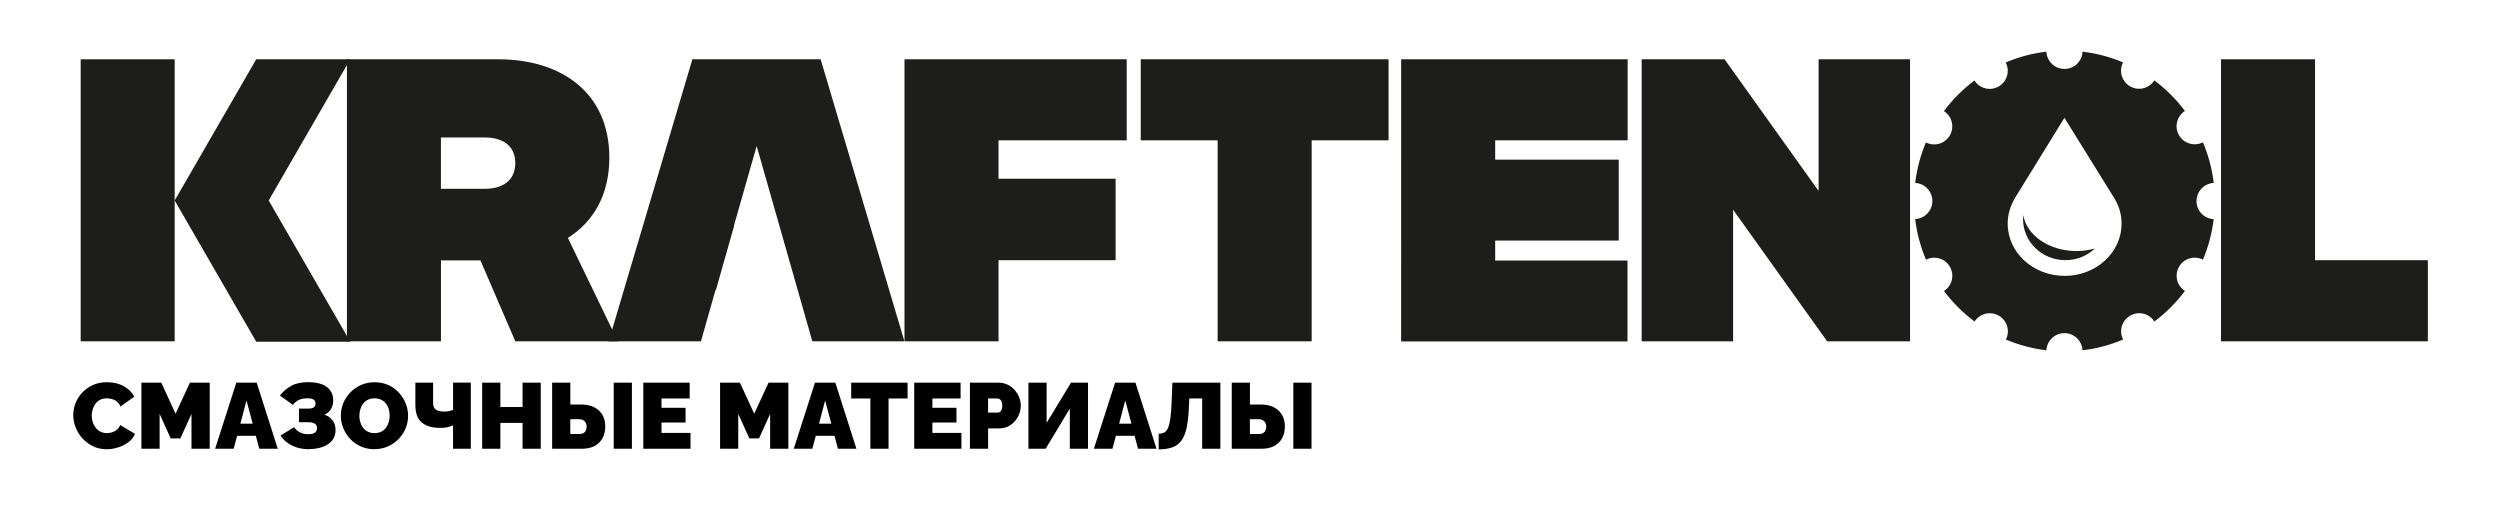 <?xml version="1.0" encoding="UTF-8"?> <svg xmlns="http://www.w3.org/2000/svg" version="1.1" viewBox="0 0 655.67 132.38"><defs><style> .st0 { fill: #1d1d1b; } .st1 { isolation: isolate; } .st2 { mix-blend-mode: multiply; } </style></defs><g class="st1"><g id="_Слой_1" data-name="Слой_1"><g><g class="st2"><g><path class="st0" d="M576.08,52.72c0-2.54,2-4.62,4.51-4.74-.44-3.73-1.41-7.31-2.83-10.66-2.24,1.15-5.01.35-6.28-1.86-1.27-2.21-.56-5,1.56-6.36-2.27-3.04-4.98-5.74-8.02-8.02-1.35,2.13-4.15,2.84-6.35,1.58-2.21-1.27-3.02-4.05-1.86-6.29-3.33-1.41-6.9-2.38-10.63-2.82-.11,2.52-2.19,4.53-4.74,4.53s-4.63-2.01-4.74-4.53c-3.74.44-7.32,1.41-10.66,2.84,1.16,2.24.36,5.02-1.85,6.29-2.21,1.27-5.01.56-6.35-1.57-3.04,2.27-5.74,4.98-8.01,8.02,2.12,1.35,2.83,4.15,1.56,6.36-1.26,2.21-4.04,3.02-6.28,1.86-1.41,3.33-2.37,6.9-2.82,10.63,2.51.12,4.51,2.2,4.51,4.74s-2,4.61-4.51,4.73c.44,3.74,1.41,7.31,2.84,10.66,2.24-1.15,5-.34,6.27,1.86,1.26,2.2.57,5-1.55,6.35,2.27,3.04,4.98,5.73,8.02,8.01,1.35-2.12,4.14-2.81,6.34-1.55,2.21,1.26,3.02,4.03,1.87,6.27,3.33,1.41,6.9,2.38,10.62,2.82.13-2.5,2.2-4.5,4.74-4.5s4.61,1.99,4.74,4.5c3.74-.44,7.31-1.41,10.65-2.83-1.15-2.24-.34-5,1.86-6.27,2.2-1.26,4.99-.56,6.34,1.55,3.04-2.27,5.74-4.98,8.01-8.01-2.11-1.36-2.81-4.14-1.55-6.35,1.26-2.2,4.03-3.01,6.27-1.86,1.41-3.33,2.38-6.9,2.82-10.63-2.51-.12-4.51-2.19-4.51-4.73ZM541.51,72.35c-8.25.01-14.95-6.1-14.96-13.66,0-2.43.69-4.7,1.89-6.68h-.03s13.02-21.11,13.02-21.11l13.1,21.11h0c1.2,1.96,1.89,4.22,1.89,6.64.01,7.56-6.66,13.7-14.91,13.71Z"></path><path class="st0" d="M530.64,56.39c-.04.36-.06.72-.06,1.09,0,5.94,4.97,10.75,11.11,10.75,3.02,0,5.75-1.17,7.75-3.06-1.51.42-3.14.67-4.84.67-7.19,0-13.11-4.13-13.96-9.45Z"></path></g><g><path class="st0" d="M130.67,15.55c16.81,0,29.14,8.97,29.14,25.78,0,9.75-4.15,16.81-10.87,21.07l13.11,27.12h-26.9l-9.15-21.23h-10.35v21.23h-24.66V15.55h39.67ZM127.3,49.5c4.03,0,7.84-1.79,7.84-6.72s-3.81-6.72-7.84-6.72h-11.66v13.45h11.66Z"></path><path class="st0" d="M215.21,15.55h-33.62l-21.96,73.97h24.21l3.81-13.45h.11l4.77-16.81h-.06l5.94-20.84.02.07.04-.12,14.58,51.15h24.15l-21.97-73.97Z"></path><path class="st0" d="M295.5,15.55v21.25h-33.62v10.08h30.71v21.36h-30.71v21.28h-24.66V15.55h58.28Z"></path><path class="st0" d="M364.18,15.55v21.25h-20.17v52.72h-24.66v-52.72h-20.17V15.55h65Z"></path><path class="st0" d="M452.3,15.55l24.66,34.52V15.55h23.98v73.97h-21.74l-24.66-34.52v34.52h-23.98V15.55h21.74Z"></path><path class="st0" d="M607.16,15.55v52.69h29.59v21.28h-54.25V15.55h24.66Z"></path><g><rect class="st0" x="21.16" y="15.55" width="24.65" height="73.97"></rect><polygon class="st0" points="91.86 15.55 67.2 15.55 45.81 52.58 67.2 89.62 91.86 89.62 70.47 52.58 91.86 15.55"></polygon></g><polygon class="st0" points="426.88 36.8 426.88 15.55 367.48 15.55 367.48 41.87 367.47 41.87 367.47 63.09 367.48 63.09 367.48 68.33 367.47 68.33 367.47 89.55 426.84 89.55 426.84 68.33 392.14 68.33 392.14 63.09 424.55 63.09 424.55 41.87 392.14 41.87 392.14 36.8 426.88 36.8"></polygon></g></g><g><path d="M19.21,108.85c0-1.06.2-2.09.6-3.11.4-1.02.98-1.94,1.75-2.77.77-.83,1.7-1.49,2.8-1.99,1.1-.5,2.35-.74,3.73-.74,1.66,0,3.12.35,4.36,1.04,1.24.69,2.16,1.61,2.77,2.75l-3.65,2.59c-.21-.57-.52-1.01-.92-1.32-.4-.31-.83-.52-1.3-.65-.47-.12-.92-.18-1.36-.18-.69,0-1.28.13-1.77.4-.5.27-.9.62-1.22,1.06-.32.44-.55.93-.71,1.46-.15.54-.23,1.07-.23,1.61,0,.6.09,1.18.27,1.73.18.55.44,1.05.78,1.48.34.43.76.77,1.26,1.01.5.24,1.06.37,1.68.37.44,0,.89-.07,1.35-.21.46-.14.87-.36,1.25-.67.37-.31.66-.72.86-1.24l3.89,2.32c-.34.85-.91,1.57-1.71,2.17-.8.6-1.71,1.06-2.72,1.38-1.01.32-2.02.48-3.01.48-1.29,0-2.47-.26-3.54-.77-1.07-.51-1.99-1.2-2.77-2.05-.78-.85-1.38-1.81-1.8-2.88-.42-1.06-.64-2.15-.64-3.26Z"></path><path d="M50.22,117.69v-9.13l-2.91,6.42h-2.54l-2.91-6.42v9.13h-4.77v-17.33h5.21l3.74,8.15,3.77-8.15h5.19v17.33h-4.77Z"></path><path d="M61.99,100.36h5.33l5.53,17.33h-4.85l-.9-3.39h-4.91l-.9,3.39h-4.87l5.56-17.33ZM66.27,111.12l-1.62-6.1-1.61,6.1h3.23Z"></path><path d="M80.95,117.81c-1.62,0-3.06-.31-4.34-.94-1.28-.63-2.3-1.5-3.05-2.62l3.57-2.22c.38.57.88,1.02,1.51,1.35.63.33,1.36.5,2.19.5s1.47-.15,1.81-.45.51-.68.51-1.13c0-.33-.07-.6-.22-.83-.15-.23-.39-.41-.73-.54s-.8-.2-1.37-.2h-2.42v-3.56h2.42c.47,0,.85-.05,1.14-.16s.49-.26.61-.46c.12-.2.18-.44.18-.72s-.07-.52-.2-.72c-.13-.2-.35-.36-.66-.48-.31-.11-.73-.17-1.27-.17-.95,0-1.73.16-2.36.49-.63.33-1.11.74-1.43,1.24l-3.43-2.44c.8-1.04,1.78-1.89,2.94-2.54,1.16-.65,2.65-.98,4.48-.98,1.39,0,2.57.18,3.54.54.97.36,1.72.9,2.24,1.61.52.72.78,1.61.78,2.68,0,.72-.17,1.42-.51,2.1-.34.68-.95,1.22-1.81,1.61.95.29,1.67.79,2.18,1.5.51.71.76,1.54.76,2.5,0,1.11-.31,2.03-.93,2.78-.62.75-1.46,1.31-2.52,1.68-1.06.37-2.26.56-3.6.56Z"></path><path d="M98.18,117.81c-1.32,0-2.52-.25-3.6-.74-1.08-.5-2-1.16-2.78-2-.77-.84-1.37-1.78-1.79-2.83-.42-1.05-.62-2.14-.62-3.26s.22-2.25.66-3.29c.44-1.04,1.06-1.97,1.85-2.79.79-.82,1.73-1.47,2.81-1.94,1.08-.47,2.27-.71,3.56-.71s2.52.25,3.6.74c1.08.5,2,1.17,2.77,2.01.77.85,1.36,1.79,1.77,2.84.42,1.05.62,2.13.62,3.23s-.22,2.23-.65,3.27c-.43,1.04-1.04,1.97-1.84,2.79-.79.82-1.73,1.47-2.8,1.95-1.08.48-2.27.72-3.57.72ZM94.24,109.02c0,.59.08,1.15.25,1.7.16.55.41,1.03.73,1.46.33.43.74.77,1.24,1.03s1.09.38,1.77.38,1.28-.13,1.79-.39c.5-.26.92-.61,1.24-1.06.32-.45.55-.94.71-1.49.15-.54.23-1.1.23-1.67s-.08-1.15-.24-1.68c-.16-.54-.41-1.02-.73-1.45-.33-.43-.74-.77-1.25-1.01-.51-.24-1.09-.37-1.76-.37s-1.28.13-1.77.39-.91.61-1.24,1.04c-.33.43-.57.92-.72,1.46s-.23,1.1-.23,1.67Z"></path><path d="M118.82,117.69v-6.15c-.49.23-.98.4-1.48.51-.5.11-1.12.17-1.87.17-2.15,0-3.78-.48-4.88-1.43-1.1-.95-1.65-2.47-1.65-4.55v-5.88h4.65v5.34c0,.75.21,1.31.64,1.68s1.23.56,2.42.56c.38,0,.75-.04,1.13-.12.38-.08.73-.19,1.05-.32v-7.15h4.65v17.33h-4.65Z"></path><path d="M141.82,100.36v17.33h-4.77v-6.78h-5.82v6.78h-4.77v-17.33h4.77v6.39h5.82v-6.39h4.77Z"></path><path d="M144.81,117.69v-17.33h4.77v5.73h2.84c1.3,0,2.43.23,3.37.7.94.46,1.66,1.12,2.18,1.98.51.85.77,1.88.77,3.06s-.25,2.24-.73,3.12c-.49.88-1.19,1.55-2.09,2.03-.9.47-1.99.71-3.24.71h-7.86ZM149.58,113.83h2.4c.42,0,.77-.08,1.05-.24.28-.16.49-.39.62-.7.14-.3.21-.65.21-1.06,0-.33-.07-.63-.22-.91-.15-.28-.36-.52-.64-.7-.28-.18-.62-.27-1.03-.27h-2.4v3.88ZM160.96,117.69v-17.33h4.77v17.33h-4.77Z"></path><path d="M181.1,113.54v4.15h-12.38v-17.33h12.16v4.15h-7.39v2.44h6.31v3.86h-6.31v2.73h7.61Z"></path><path d="M201.98,117.69v-9.13l-2.91,6.42h-2.54l-2.91-6.42v9.13h-4.77v-17.33h5.21l3.74,8.15,3.77-8.15h5.19v17.33h-4.77Z"></path><path d="M213.75,100.36h5.33l5.53,17.33h-4.85l-.9-3.39h-4.91l-.9,3.39h-4.87l5.56-17.33ZM218.03,111.12l-1.62-6.1-1.61,6.1h3.23Z"></path><path d="M238.03,104.51h-4.99v13.18h-4.77v-13.18h-5.02v-4.15h14.78v4.15Z"></path><path d="M252.15,113.54v4.15h-12.38v-17.33h12.16v4.15h-7.39v2.44h6.31v3.86h-6.31v2.73h7.61Z"></path><path d="M254.38,117.69v-17.33h7.49c.85,0,1.63.17,2.35.51.72.34,1.34.8,1.86,1.38.52.58.93,1.22,1.21,1.94.28.72.43,1.44.43,2.17,0,1.03-.24,1.99-.72,2.9-.48.91-1.15,1.66-2.01,2.23-.86.58-1.86.87-3,.87h-2.84v5.32h-4.77ZM259.15,108.22h2.52c.2,0,.38-.06.56-.17.18-.11.33-.31.45-.59.12-.28.18-.64.18-1.1,0-.49-.07-.87-.21-1.13-.14-.27-.31-.46-.51-.56s-.4-.16-.6-.16h-2.4v3.71Z"></path><path d="M269.72,117.69v-17.33h4.77v10.54l6.41-10.54h4.45v17.33h-4.77v-10.54l-6.34,10.54h-4.53Z"></path><path d="M292.46,100.36h5.33l5.53,17.33h-4.85l-.9-3.39h-4.91l-.9,3.39h-4.87l5.56-17.33ZM296.74,111.12l-1.62-6.1-1.61,6.1h3.23Z"></path><path d="M315.29,117.69v-13.18h-3.38l-.1,2.34c-.1,2.21-.31,4.03-.62,5.45-.32,1.42-.79,2.54-1.41,3.34-.62.81-1.41,1.38-2.39,1.71-.97.33-2.14.5-3.51.5v-4.1c.55,0,1.03-.1,1.43-.3s.73-.59,1-1.17c.27-.58.48-1.42.64-2.51.15-1.1.26-2.54.33-4.33l.2-5.08h12.58v17.33h-4.77Z"></path><path d="M323.05,117.69v-17.33h4.77v5.73h2.84c1.3,0,2.43.23,3.37.7.94.46,1.66,1.12,2.18,1.98.51.85.77,1.88.77,3.06s-.25,2.24-.73,3.12c-.49.88-1.19,1.55-2.09,2.03-.9.47-1.99.71-3.24.71h-7.86ZM327.82,113.83h2.4c.42,0,.77-.08,1.05-.24.28-.16.49-.39.62-.7.14-.3.21-.65.21-1.06,0-.33-.07-.63-.22-.91-.15-.28-.36-.52-.64-.7-.28-.18-.62-.27-1.03-.27h-2.4v3.88ZM339.2,117.69v-17.33h4.77v17.33h-4.77Z"></path></g></g></g></g></svg> 